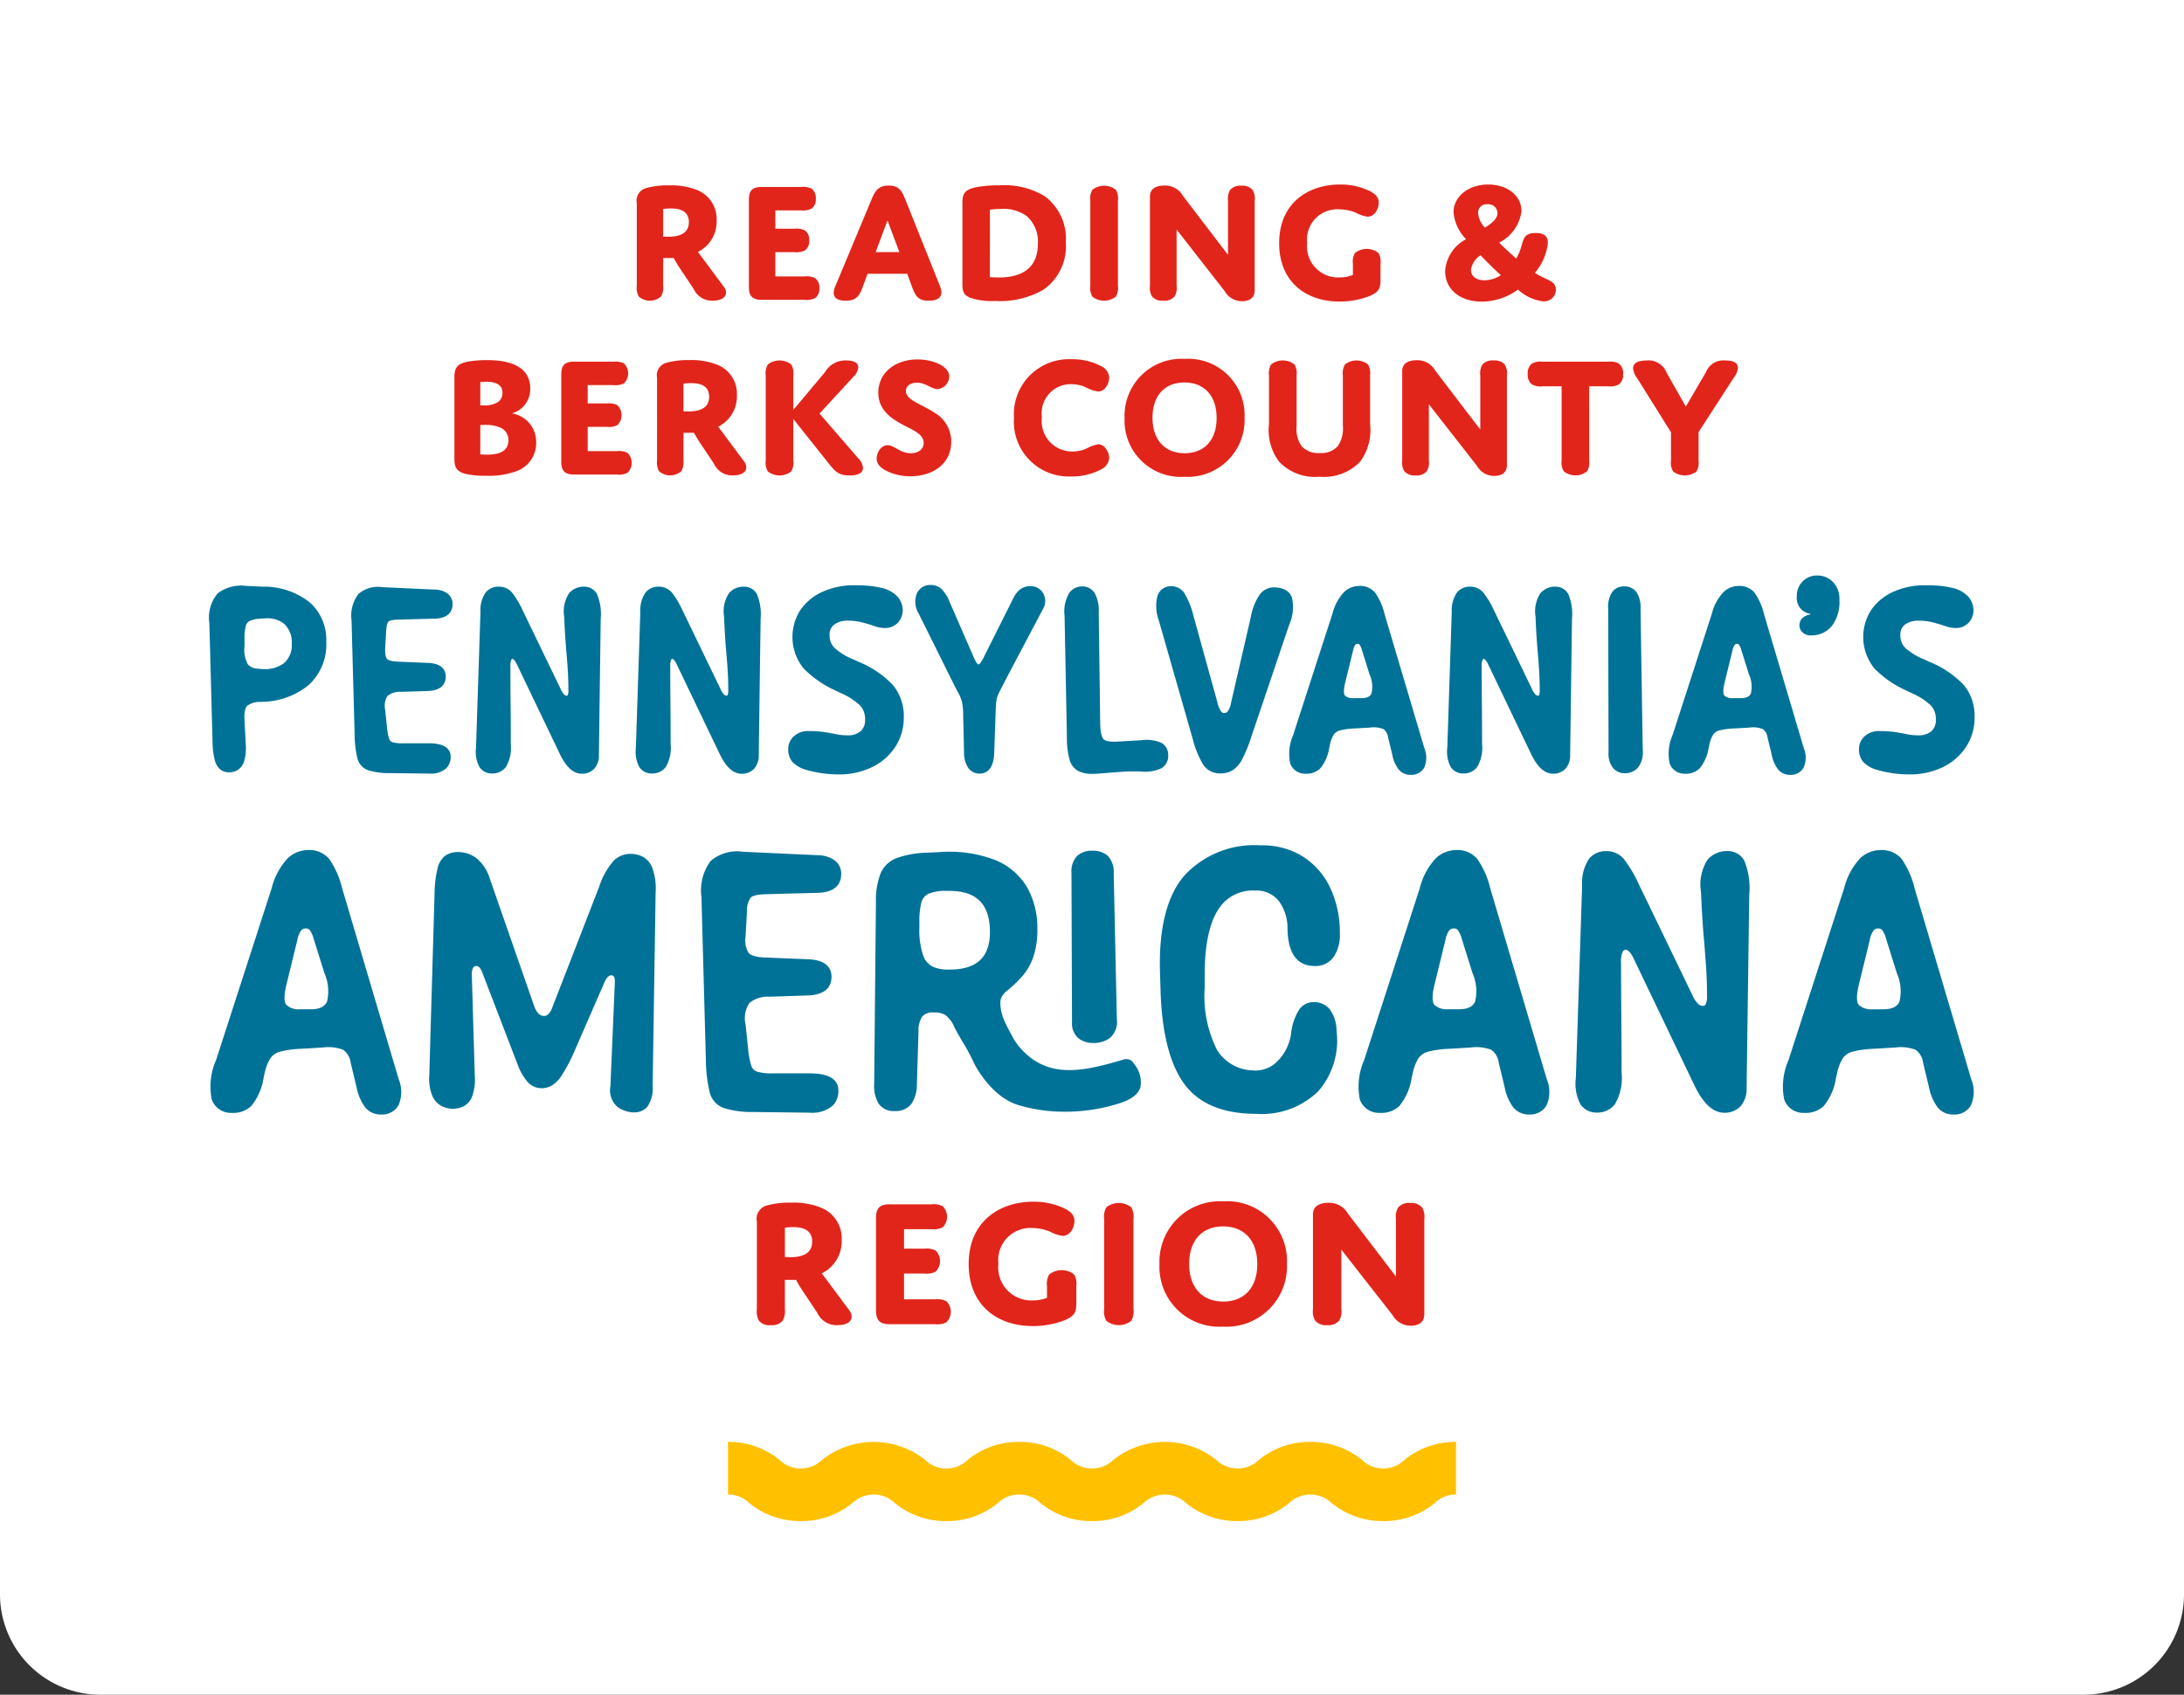 <svg xmlns="http://www.w3.org/2000/svg" width="174" height="135" viewBox="0 0 174 135">
  <rect x="0" y="0" width="174" height="135" fill="#333333" stroke="none"/>
  <g id="logo-lg" transform="translate(13.893 3.776)">
    <path id="bg" d="M0,0H174a0,0,0,0,1,0,0V127a8,8,0,0,1-8,8H8a8,8,0,0,1-8-8V0A0,0,0,0,1,0,0Z" transform="translate(-13.893 -3.776)" fill="#fff"/>
    <g id="par-logo" transform="translate(-11.037 -4.793)">
      <g id="Group_6" data-name="Group 6" transform="translate(57.444 96.715)">
        <path id="Path_3" data-name="Path 3" d="M96.257,171.53a1.55,1.55,0,0,1-.177.917,1.085,1.085,0,0,1-.946.355,1.073,1.073,0,0,1-.946-.355,1.548,1.548,0,0,1-.163-.917v-6.979a1.1,1.1,0,0,1,.872-1.3,6.722,6.722,0,0,1,1.863-.206,5.854,5.854,0,0,1,2.484.444,2.636,2.636,0,0,1,1.538,2.528,2.855,2.855,0,0,1-1.582,2.662l2.188,2.942c.414.547.177,1.183-.946,1.183a1.684,1.684,0,0,1-1.6-.976l-1.183-1.774c-.251-.37-.517-.858-.517-.858h-.887Zm0-4.155s.192.015.414.015c1.183,0,1.76-.414,1.76-1.242,0-.887-.665-1.154-1.523-1.154a4.883,4.883,0,0,0-.651.045Z" transform="translate(-94.025 -162.94)" fill="#e1251b"/>
        <path id="Path_4" data-name="Path 4" d="M114.608,166.834h1.613a1.6,1.6,0,0,1,.9.148,1.178,1.178,0,0,1,0,1.686,1.6,1.6,0,0,1-.9.148h-1.613v2.055h2.47a1.608,1.608,0,0,1,.9.147,1.179,1.179,0,0,1,0,1.686,1.6,1.6,0,0,1-.9.148H113.47c-.8,0-1.094-.31-1.094-1.094v-7.363c0-.8.3-1.094,1.094-1.094h3.312a1.6,1.6,0,0,1,.9.148,1.179,1.179,0,0,1,0,1.686,1.6,1.6,0,0,1-.9.148h-2.174Z" transform="translate(-102.882 -163.064)" fill="#e1251b"/>
        <path id="Path_5" data-name="Path 5" d="M135.215,171.032c0,.636-.119.976-.946,1.316a6.946,6.946,0,0,1-2.528.458c-2.824,0-5.1-1.657-5.1-4.938,0-3.5,2.588-4.968,5.131-4.968a5.662,5.662,0,0,1,2.558.562c.443.237.739.517.739.976,0,.473-.31,1.183-.946,1.183a2.9,2.9,0,0,1-.976-.325,3.761,3.761,0,0,0-1.434-.3,2.562,2.562,0,0,0-2.705,2.839,2.635,2.635,0,0,0,2.72,2.928,3.047,3.047,0,0,0,1.153-.207v-.932a1.465,1.465,0,0,1,.177-.931,1.613,1.613,0,0,1,1.981,0,1.465,1.465,0,0,1,.177.931Z" transform="translate(-109.766 -162.87)" fill="#e1251b"/>
        <path id="Path_6" data-name="Path 6" d="M149.841,171.557a1.471,1.471,0,0,1-.177.932,1.614,1.614,0,0,1-1.981,0,1.463,1.463,0,0,1-.178-.932v-7.186a1.462,1.462,0,0,1,.178-.932,1.614,1.614,0,0,1,1.981,0,1.47,1.47,0,0,1,.177.932Z" transform="translate(-119.837 -162.967)" fill="#e1251b"/>
        <path id="Path_7" data-name="Path 7" d="M161.124,162.843a4.765,4.765,0,0,1,5.057,4.968,4.82,4.82,0,0,1-5.1,5.013,4.766,4.766,0,0,1-5.057-4.969A4.82,4.82,0,0,1,161.124,162.843Zm-.014,7.984c1.656,0,2.706-1.094,2.706-2.986,0-1.908-1.065-3-2.721-3s-2.705,1.094-2.705,2.986C158.389,169.733,159.454,170.827,161.11,170.827Z" transform="translate(-123.948 -162.843)" fill="#e1251b"/>
        <path id="Path_8" data-name="Path 8" d="M181.925,171.544a1.419,1.419,0,0,1-.177.917,1.11,1.11,0,0,1-.946.355,1.122,1.122,0,0,1-.961-.355,1.437,1.437,0,0,1-.178-.917v-7.555c0-.562.4-.917,1.227-.917a1.722,1.722,0,0,1,1.568.872l3.814,5v-4.583a1.419,1.419,0,0,1,.177-.917,1.11,1.11,0,0,1,.946-.355,1.122,1.122,0,0,1,.961.355,1.416,1.416,0,0,1,.178.917v7.57c0,.62-.4.931-1.08.931a1.664,1.664,0,0,1-1.449-.842l-4.081-5.219Z" transform="translate(-135.358 -162.954)" fill="#e1251b"/>
      </g>
      <g id="Group_7" data-name="Group 7" transform="translate(33.348 15.716)">
        <path id="Path_9" data-name="Path 9" d="M77.636,14.4a1.456,1.456,0,0,1-.167.863,1.355,1.355,0,0,1-1.781,0,1.466,1.466,0,0,1-.153-.863V7.831a1.038,1.038,0,0,1,.821-1.225,6.315,6.315,0,0,1,1.754-.195,5.518,5.518,0,0,1,2.338.417,2.484,2.484,0,0,1,1.447,2.38,2.687,2.687,0,0,1-1.489,2.505l2.059,2.769c.39.514.167,1.113-.89,1.113a1.584,1.584,0,0,1-1.5-.919l-1.113-1.67c-.236-.348-.487-.807-.487-.807h-.835Zm0-3.91s.181.013.39.013c1.113,0,1.656-.39,1.656-1.169,0-.835-.626-1.085-1.434-1.085a4.6,4.6,0,0,0-.612.042Z" transform="translate(-61.005 -6.343)" fill="#e1251b"/>
        <path id="Path_10" data-name="Path 10" d="M94.907,9.98h1.517a1.513,1.513,0,0,1,.848.139.89.89,0,0,1,.334.794.889.889,0,0,1-.334.793,1.513,1.513,0,0,1-.848.139H94.907v1.934h2.324a1.5,1.5,0,0,1,.849.14.889.889,0,0,1,.334.793.89.89,0,0,1-.334.793,1.509,1.509,0,0,1-.849.139h-3.4c-.751,0-1.029-.293-1.029-1.03V7.684c0-.752.278-1.03,1.029-1.03h3.118a1.508,1.508,0,0,1,.848.139.889.889,0,0,1,.334.793.889.889,0,0,1-.334.793,1.5,1.5,0,0,1-.848.14H94.907Z" transform="translate(-69.341 -6.459)" fill="#e1251b"/>
        <path id="Path_11" data-name="Path 11" d="M111.713,13.465h-3.159l-.417,1.128c-.265.7-.543,1.016-1.322,1.016-.7,0-.96-.25-.96-.64a1.448,1.448,0,0,1,.154-.57L108.9,7.469c.278-.654.557-1.031,1.336-1.031s1.03.376,1.294,1.031l2.783,6.957a1.44,1.44,0,0,1,.125.515c0,.431-.334.668-1.03.668-.738,0-1-.278-1.28-1.016Zm-2.518-1.725h1.892l-.946-2.518Z" transform="translate(-75.638 -6.355)" fill="#e1251b"/>
        <path id="Path_12" data-name="Path 12" d="M132.139,14.719a6.965,6.965,0,0,1-3.869.9,5.293,5.293,0,0,1-1.99-.264c-.528-.222-.6-.556-.6-1.085V7.8c0-.682.152-1.03,1.016-1.225a9.315,9.315,0,0,1,1.934-.167,6.226,6.226,0,0,1,3.6.862,4.179,4.179,0,0,1,1.684,3.674A4.206,4.206,0,0,1,132.139,14.719Zm-4.272-1s.32.028.71.028c.96,0,3.117-.167,3.117-2.686a2.705,2.705,0,0,0-.9-2.212,3.163,3.163,0,0,0-2.073-.557,5.23,5.23,0,0,0-.849.056Z" transform="translate(-85.208 -6.343)" fill="#e1251b"/>
        <path id="Path_13" data-name="Path 13" d="M147.573,14.425a1.379,1.379,0,0,1-.167.877,1.517,1.517,0,0,1-1.865,0,1.383,1.383,0,0,1-.167-.877V7.662a1.383,1.383,0,0,1,.167-.877,1.517,1.517,0,0,1,1.865,0,1.38,1.38,0,0,1,.167.877Z" transform="translate(-94.712 -6.368)" fill="#e1251b"/>
        <path id="Path_14" data-name="Path 14" d="M156.677,14.411a1.338,1.338,0,0,1-.167.863,1.044,1.044,0,0,1-.89.334,1.056,1.056,0,0,1-.9-.334,1.358,1.358,0,0,1-.167-.863V7.3c0-.529.376-.863,1.155-.863a1.619,1.619,0,0,1,1.474.822l3.59,4.7V7.649a1.336,1.336,0,0,1,.167-.863,1.046,1.046,0,0,1,.891-.334,1.059,1.059,0,0,1,.9.334,1.34,1.34,0,0,1,.167.863v7.125c0,.585-.376.877-1.016.877a1.567,1.567,0,0,1-1.364-.794l-3.841-4.912Z" transform="translate(-99.14 -6.355)" fill="#e1251b"/>
        <path id="Path_15" data-name="Path 15" d="M182.526,13.931c0,.6-.111.919-.89,1.238a6.529,6.529,0,0,1-2.38.431c-2.657,0-4.8-1.558-4.8-4.647,0-3.3,2.435-4.675,4.828-4.675a5.333,5.333,0,0,1,2.407.528c.418.223.7.487.7.919s-.292,1.113-.89,1.113a2.711,2.711,0,0,1-.919-.307,3.549,3.549,0,0,0-1.35-.278,2.412,2.412,0,0,0-2.547,2.672,2.48,2.48,0,0,0,2.56,2.755,2.867,2.867,0,0,0,1.086-.2v-.877a1.377,1.377,0,0,1,.167-.876,1.517,1.517,0,0,1,1.865,0,1.38,1.38,0,0,1,.167.876Z" transform="translate(-108.748 -6.278)" fill="#e1251b"/>
        <path id="Path_16" data-name="Path 16" d="M201.683,10.633a3.487,3.487,0,0,1-1-2.143c0-1.265,1.2-2.212,2.755-2.212,1.475,0,2.658.835,2.658,2.129a3.266,3.266,0,0,1-1.781,2.5c.487.487.946.9,1.364,1.266a4.384,4.384,0,0,0,.375-.863c.209-.654.209-1.169,1.169-1.169.7,0,.974.264.974.793a4.416,4.416,0,0,1-1.03,2.38c.919.613,1.67.585,1.67,1.364a.934.934,0,0,1-1.057.9,3.576,3.576,0,0,1-1.962-.933,4.929,4.929,0,0,1-2.881.96c-1.795,0-2.922-1.016-2.922-2.435A3.1,3.1,0,0,1,201.683,10.633Zm2.769,2.867c-.529-.487-1.086-1.03-1.615-1.586a1.646,1.646,0,0,0-.765,1.169c0,.473.376.822,1.085.822A2.366,2.366,0,0,0,204.452,13.5ZM203.38,7.85a.666.666,0,0,0-.737.71,1.867,1.867,0,0,0,.543,1.154c.571-.361,1-.723,1-1.169A.73.73,0,0,0,203.38,7.85Z" transform="translate(-121.083 -6.278)" fill="#e1251b"/>
        <path id="Path_17" data-name="Path 17" d="M52.459,42.137a6.392,6.392,0,0,1-2.505.39,6.6,6.6,0,0,1-1.684-.167c-.78-.223-.821-.682-.821-1.239V34.651c0-.724.236-1.044,1.043-1.211a8.7,8.7,0,0,1,1.545-.125c2.269,0,3.451.766,3.451,2.254a2,2,0,0,1-1.461,1.99,2.286,2.286,0,0,1,1.934,2.3A2.372,2.372,0,0,1,52.459,42.137Zm-2.95-5.218h.25a1.944,1.944,0,0,0,1.183-.278.88.88,0,0,0,.334-.724c0-.7-.639-.877-1.252-.877-.25,0-.515.027-.515.027Zm0,3.9a4.915,4.915,0,0,0,.542.027c.933,0,1.7-.25,1.7-1.141a1.053,1.053,0,0,0-.585-.988,2.944,2.944,0,0,0-1.405-.236h-.25Z" transform="translate(-47.449 -19.327)" fill="#e1251b"/>
        <path id="Path_18" data-name="Path 18" d="M66.013,36.883h1.517a1.509,1.509,0,0,1,.848.139,1.109,1.109,0,0,1,0,1.587,1.513,1.513,0,0,1-.848.139H66.013v1.934h2.324a1.5,1.5,0,0,1,.849.14,1.109,1.109,0,0,1,0,1.586,1.509,1.509,0,0,1-.849.139h-3.4c-.751,0-1.029-.293-1.029-1.03V34.587c0-.752.278-1.03,1.029-1.03h3.117a1.509,1.509,0,0,1,.849.139,1.109,1.109,0,0,1,0,1.586,1.5,1.5,0,0,1-.849.14H66.013Z" transform="translate(-55.395 -19.444)" fill="#e1251b"/>
        <path id="Path_19" data-name="Path 19" d="M80.756,41.3a1.456,1.456,0,0,1-.167.863,1.355,1.355,0,0,1-1.781,0,1.466,1.466,0,0,1-.153-.863V34.734a1.038,1.038,0,0,1,.821-1.225,6.318,6.318,0,0,1,1.754-.195,5.518,5.518,0,0,1,2.338.417,2.484,2.484,0,0,1,1.447,2.38,2.688,2.688,0,0,1-1.489,2.505l2.06,2.769c.39.515.167,1.113-.891,1.113a1.584,1.584,0,0,1-1.5-.919l-1.113-1.67c-.236-.348-.487-.807-.487-.807h-.835Zm0-3.91s.181.013.39.013c1.113,0,1.656-.39,1.656-1.169,0-.835-.626-1.085-1.434-1.085a4.6,4.6,0,0,0-.612.042Z" transform="translate(-62.51 -19.327)" fill="#e1251b"/>
        <path id="Path_20" data-name="Path 20" d="M97.587,37.306l2.533-3.019a1.863,1.863,0,0,1,1.67-.919c.723,0,.974.237.974.557a1.192,1.192,0,0,1-.4.752L99.675,37.6l3.075,3.549a1.258,1.258,0,0,1,.39.766c0,.361-.292.612-1.071.612-.877,0-1.155-.32-1.656-.946L97.587,38.03v3.3a1.379,1.379,0,0,1-.167.877,1.516,1.516,0,0,1-1.864,0,1.379,1.379,0,0,1-.167-.877V34.565a1.38,1.38,0,0,1,.167-.877,1.516,1.516,0,0,1,1.864,0,1.38,1.38,0,0,1,.167.877Z" transform="translate(-70.587 -19.353)" fill="#e1251b"/>
        <path id="Path_21" data-name="Path 21" d="M117.036,37.424a2.675,2.675,0,0,1,1.378,2.337c0,1.767-1.475,2.755-3.243,2.755a4.309,4.309,0,0,1-1.892-.417c-.445-.222-.807-.515-.807-1,0-.46.334-1.058.877-1.058s.987.64,1.837.64c.613,0,1.03-.32,1.03-.821,0-.542-.5-.849-1.113-1.169-1.057-.542-2.5-1.2-2.5-2.839,0-1.614,1.391-2.644,3.117-2.644,1.225,0,2.533.529,2.533,1.35a1.034,1.034,0,0,1-.919,1.016c-.5,0-.946-.515-1.656-.515-.542,0-.876.292-.876.668C114.8,36.449,116.048,36.77,117.036,37.424Z" transform="translate(-78.832 -19.275)" fill="#e1251b"/>
        <path id="Path_22" data-name="Path 22" d="M138.292,40.528a2.768,2.768,0,0,0,1.058-.209,3.162,3.162,0,0,1,.974-.362c.571,0,.877.682.877,1.1a1.086,1.086,0,0,1-.627.891,4.923,4.923,0,0,1-2.407.57,4.371,4.371,0,0,1-4.551-4.676,4.387,4.387,0,0,1,4.593-4.661,4.863,4.863,0,0,1,2.365.557,1.066,1.066,0,0,1,.627.9c0,.431-.293,1.113-.877,1.113a3.2,3.2,0,0,1-1.044-.362,2.878,2.878,0,0,0-1.1-.222,2.316,2.316,0,0,0-2.338,2.631A2.419,2.419,0,0,0,138.292,40.528Z" transform="translate(-89.037 -19.263)" fill="#e1251b"/>
        <path id="Path_23" data-name="Path 23" d="M155.448,33.126a4.486,4.486,0,0,1,4.76,4.676,4.537,4.537,0,0,1-4.8,4.717,4.485,4.485,0,0,1-4.759-4.675A4.537,4.537,0,0,1,155.448,33.126Zm-.014,7.515c1.559,0,2.547-1.03,2.547-2.811s-1-2.825-2.56-2.825-2.547,1.03-2.547,2.81S153.875,40.641,155.434,40.641Z" transform="translate(-97.257 -19.236)" fill="#e1251b"/>
        <path id="Path_24" data-name="Path 24" d="M178.377,40.187a2.465,2.465,0,0,0,.4-1.615V34.565a1.38,1.38,0,0,1,.167-.877,1.477,1.477,0,0,1,1.837,0,1.383,1.383,0,0,1,.167.877v3.9a4.211,4.211,0,0,1-.794,2.964,3.981,3.981,0,0,1-3.242,1.2,3.923,3.923,0,0,1-3.214-1.2,4.159,4.159,0,0,1-.807-2.977V34.565a1.38,1.38,0,0,1,.167-.877,1.517,1.517,0,0,1,1.865,0,1.376,1.376,0,0,1,.168.877v4.007a2.461,2.461,0,0,0,.389,1.615,1.8,1.8,0,0,0,1.462.556A1.759,1.759,0,0,0,178.377,40.187Z" transform="translate(-107.995 -19.353)" fill="#e1251b"/>
        <path id="Path_25" data-name="Path 25" d="M195.524,41.314a1.338,1.338,0,0,1-.167.863,1.045,1.045,0,0,1-.891.334,1.058,1.058,0,0,1-.9-.334,1.362,1.362,0,0,1-.167-.863V34.2c0-.529.376-.863,1.155-.863a1.619,1.619,0,0,1,1.475.822l3.59,4.7V34.552a1.336,1.336,0,0,1,.167-.863,1.046,1.046,0,0,1,.89-.334,1.058,1.058,0,0,1,.9.334,1.336,1.336,0,0,1,.167.863v7.125c0,.584-.376.877-1.016.877a1.569,1.569,0,0,1-1.364-.794l-3.84-4.912Z" transform="translate(-117.889 -19.34)" fill="#e1251b"/>
        <path id="Path_26" data-name="Path 26" d="M217.636,41.419a1.362,1.362,0,0,1-.167.863,1.469,1.469,0,0,1-1.865,0,1.355,1.355,0,0,1-.168-.863v-5.9h-1.517a1.415,1.415,0,0,1-.848-.153.933.933,0,0,1-.334-.821.944.944,0,0,1,.334-.835,1.411,1.411,0,0,1,.848-.153h5.233a1.411,1.411,0,0,1,.848.153.944.944,0,0,1,.334.835.933.933,0,0,1-.334.821,1.415,1.415,0,0,1-.848.153h-1.517Z" transform="translate(-127.225 -19.444)" fill="#e1251b"/>
        <path id="Path_27" data-name="Path 27" d="M234.751,34.329a1.5,1.5,0,0,1,1.544-.961c.766,0,1.017.251,1.017.6a1.47,1.47,0,0,1-.334.779l-2.8,4.328v2.254a1.379,1.379,0,0,1-.167.877,1.517,1.517,0,0,1-1.865,0,1.379,1.379,0,0,1-.167-.877v-2.24l-2.672-4.272a1.594,1.594,0,0,1-.348-.807c0-.4.334-.64,1.085-.64a1.546,1.546,0,0,1,1.587.974l1.53,2.7Z" transform="translate(-135.055 -19.353)" fill="#e1251b"/>
      </g>
      <g id="Group_8" data-name="Group 8" transform="translate(13.82 46.861)">
        <path id="Path_28" data-name="Path 28" d="M17.706,69.393a5.882,5.882,0,0,0-3.742-1.252l-1.291-.058a3.155,3.155,0,0,0-2.288.576,3.009,3.009,0,0,0-.678,2.388l.256,9.5a5.711,5.711,0,0,0,.183,1.429,1.354,1.354,0,0,0,.47.755,1.15,1.15,0,0,0,.668.2,1.319,1.319,0,0,0,.69-.19,1.288,1.288,0,0,0,.51-.718,3.736,3.736,0,0,0,.122-1.346l-.1-1.944c-.036-.7.1-.984.216-1.1a1.653,1.653,0,0,1,1.075-.311l.168-.01a5.969,5.969,0,0,0,3.663-1.343,4.375,4.375,0,0,0,1.394-3.461A3.972,3.972,0,0,0,17.706,69.393ZM16.273,72.7a1.9,1.9,0,0,1-.618,1.533,2.625,2.625,0,0,1-1.931.453l-.137-.01a1.093,1.093,0,0,1-.815-.349,2.421,2.421,0,0,1-.264-1.434v-.571a3.957,3.957,0,0,1,.1-1.042.619.619,0,0,1,.3-.4,2.147,2.147,0,0,1,.793-.184l.132-.01q.217-.02.414-.02a2.084,2.084,0,0,1,1.42.438A2,2,0,0,1,16.273,72.7Z" transform="translate(-9.704 -67.251)" fill="#007297"/>
        <path id="Path_29" data-name="Path 29" d="M34.366,71.715c.031-.5.136-.657.179-.7s.186-.143.761-.159l2.924-.077c1.239-.031,1.424-.739,1.424-1.158a1.025,1.025,0,0,0-.414-.852,1.745,1.745,0,0,0-1-.306l-4.193-.193a2.376,2.376,0,0,0-1.9.55,2.873,2.873,0,0,0-.542,2.114l.246,9.083a8.34,8.34,0,0,0,.216,1.868,1.352,1.352,0,0,0,.846.964,5.356,5.356,0,0,0,1.7.233l3.151.039H37.8a1.843,1.843,0,0,0,1.354-.426,1.251,1.251,0,0,0,.346-.925c0-.484-.3-1.062-1.725-1.062H35.713a2.818,2.818,0,0,1-.851-.088.413.413,0,0,1-.264-.279,4.328,4.328,0,0,1-.174-.947l-.138-1.345a1.458,1.458,0,0,1,.187-1.117,1.526,1.526,0,0,1,1.049-.321l2.156-.068c1.246-.04,1.432-.737,1.432-1.148,0-.476-.248-1.052-1.43-1.091l-2.412-.1c-.575-.022-.771-.15-.837-.225s-.175-.288-.145-.847Z" transform="translate(-20.273 -67.341)" fill="#007297"/>
        <path id="Path_30" data-name="Path 30" d="M59.359,68.2a1.513,1.513,0,0,0-1.175.518,2.66,2.66,0,0,0-.393,1.879l.01.222c.039.885.086,1.647.139,2.264s.1,1.183.132,1.7.054,1.06.054,1.636a.9.9,0,0,1-.059.427.073.073,0,0,1-.076.04A.291.291,0,0,1,57.8,76.8a1.517,1.517,0,0,1-.3-.471l-2.973-6.152a7.582,7.582,0,0,0-.876-1.489,1.354,1.354,0,0,0-1.081-.489,1.316,1.316,0,0,0-1.022.445,2.494,2.494,0,0,0-.427,1.555l-.354,10.812a2.622,2.622,0,0,0,.281,1.57,1.184,1.184,0,0,0,1.031.5,1.327,1.327,0,0,0,1.057-.5,2.97,2.97,0,0,0,.4-1.838v-.116c0-.978,0-2-.014-3.025s-.015-2.048-.015-3.049a1.126,1.126,0,0,1,.077-.537c.04-.065.065-.065.078-.065.072,0,.2.108.347.41l3.416,7.128c.516,1.084,1.095,1.612,1.77,1.612a1.325,1.325,0,0,0,.973-.378,1.553,1.553,0,0,0,.388-1.115L60.7,70.773a4.169,4.169,0,0,0-.29-1.976A1.157,1.157,0,0,0,59.359,68.2Z" transform="translate(-29.518 -67.31)" fill="#007297"/>
        <path id="Path_31" data-name="Path 31" d="M83.979,68.2a1.514,1.514,0,0,0-1.175.518,2.66,2.66,0,0,0-.393,1.879l.01.222c.039.885.086,1.647.138,2.264s.1,1.183.133,1.7.053,1.06.053,1.636a.9.9,0,0,1-.059.427.073.073,0,0,1-.076.04.292.292,0,0,1-.191-.084,1.517,1.517,0,0,1-.3-.471l-2.973-6.152a7.588,7.588,0,0,0-.875-1.489,1.356,1.356,0,0,0-1.081-.489,1.314,1.314,0,0,0-1.022.445,2.491,2.491,0,0,0-.428,1.555l-.354,10.812a2.63,2.63,0,0,0,.281,1.57,1.184,1.184,0,0,0,1.031.5,1.327,1.327,0,0,0,1.057-.5,2.969,2.969,0,0,0,.4-1.838v-.116c0-.978-.005-2-.015-3.025s-.015-2.048-.015-3.049a1.126,1.126,0,0,1,.077-.537c.04-.065.065-.065.079-.065.072,0,.2.108.347.41l3.416,7.128c.515,1.084,1.095,1.612,1.77,1.612a1.325,1.325,0,0,0,.973-.378,1.555,1.555,0,0,0,.388-1.115l.147-10.833a4.163,4.163,0,0,0-.29-1.976A1.157,1.157,0,0,0,83.979,68.2Z" transform="translate(-41.401 -67.31)" fill="#007297"/>
        <path id="Path_32" data-name="Path 32" d="M104.455,74.072l-.424-.193a4.954,4.954,0,0,1-1.5-.926,1.389,1.389,0,0,1-.376-1,.969.969,0,0,1,.383-.852,1.787,1.787,0,0,1,1.061-.3,4.5,4.5,0,0,1,1.152.137c.357.095.676.19.947.285a2.454,2.454,0,0,0,.785.159,1.383,1.383,0,0,0,1.156-.468,1.5,1.5,0,0,0,.343-.932,1.659,1.659,0,0,0-.424-1.1,2.409,2.409,0,0,0-1.311-.7,6.98,6.98,0,0,0-.843-.146,11.285,11.285,0,0,0-1.234-.055,6.064,6.064,0,0,0-2.586.522,4.276,4.276,0,0,0-1.753,1.444,3.967,3.967,0,0,0,.284,4.692,8.517,8.517,0,0,0,2.53,1.737l.424.2a5.31,5.31,0,0,1,1.512.977,1.563,1.563,0,0,1,.4,1.13,1.171,1.171,0,0,1-.351.923,1.544,1.544,0,0,1-1.064.327,4.3,4.3,0,0,1-.851-.082c-.287-.058-.607-.116-.95-.171a8.08,8.08,0,0,0-1.26-.085,1.667,1.667,0,0,0-1.206.423,1.35,1.35,0,0,0-.44,1,1.57,1.57,0,0,0,.328,1.029,2.4,2.4,0,0,0,1.157.65,9.189,9.189,0,0,0,2.485.35,6.02,6.02,0,0,0,2.756-.6,4.587,4.587,0,0,0,1.829-1.631,4.221,4.221,0,0,0,.654-2.295,3.885,3.885,0,0,0-.856-2.579A7.838,7.838,0,0,0,104.455,74.072Z" transform="translate(-52.737 -67.202)" fill="#007297"/>
        <path id="Path_33" data-name="Path 33" d="M127.577,68.035a1.332,1.332,0,0,0-.771.228,2,2,0,0,0-.593.761l-2.285,4.558a2.975,2.975,0,0,1-.351.606c-.069.077-.111.077-.125.077s-.051,0-.109-.07a2.5,2.5,0,0,1-.293-.554l-1.88-4.312a3.064,3.064,0,0,0-.658-1.064,1.235,1.235,0,0,0-.851-.325,1.169,1.169,0,0,0-1.125.682,1.837,1.837,0,0,0,.164,1.621l2.511,5.051q.108.212.274.548c.113.229.228.45.34.659a3.209,3.209,0,0,1,.307.725,4.589,4.589,0,0,1,.1,1.007l.069,3.038a2.163,2.163,0,0,0,.327,1.227,1.076,1.076,0,0,0,.906.467c.515,0,1.136-.294,1.174-1.691l.118-3.421c.013-.289.031-.519.053-.685a1.739,1.739,0,0,1,.12-.444c.067-.158.165-.362.289-.6.094-.171.194-.364.3-.574s.209-.409.311-.6l2.69-5.092a1.245,1.245,0,0,0,.025-1.243A1.12,1.12,0,0,0,127.577,68.035Z" transform="translate(-62.172 -67.184)" fill="#007297"/>
        <path id="Path_34" data-name="Path 34" d="M149.145,80.633a3,3,0,0,0-1.656-.216l-1.851.106c-.794.046-1.051-.1-1.134-.2s-.242-.391-.257-1.2l-.118-8.888a2.863,2.863,0,0,0-.334-1.561,1.172,1.172,0,0,0-1.007-.514,1.27,1.27,0,0,0-.993.5,2.874,2.874,0,0,0-.388,1.837l.187,9.77a6.253,6.253,0,0,0,.209,1.69,1.455,1.455,0,0,0,.716.921,2.466,2.466,0,0,0,1.117.217l.13,0c.127-.006.27-.017.43-.029l.5-.038q.579-.049,1.3-.1a14.287,14.287,0,0,1,1.483-.019,3.133,3.133,0,0,0,1.648-.264,1.138,1.138,0,0,0,.538-1.03A1.1,1.1,0,0,0,149.145,80.633Z" transform="translate(-73.269 -67.292)" fill="#007297"/>
        <path id="Path_35" data-name="Path 35" d="M166.335,69.045c-.132-.376-.489-.824-1.441-.824a1.392,1.392,0,0,0-1.148.6,4.551,4.551,0,0,0-.679,1.715l-1.595,6.915a1.517,1.517,0,0,1-.262.654.336.336,0,0,1-.263.13.314.314,0,0,1-.257-.128,2.1,2.1,0,0,1-.3-.743l-1.9-6.859a6.188,6.188,0,0,0-.733-1.826,1.22,1.22,0,0,0-1.013-.551,1.11,1.11,0,0,0-1.125.773,3.327,3.327,0,0,0,.108,1.961l2.707,9.452a7.51,7.51,0,0,0,.826,2.024,1.57,1.57,0,0,0,1.382.7,1.8,1.8,0,0,0,1-.272,2.332,2.332,0,0,0,.749-.894,11.156,11.156,0,0,0,.666-1.633l3.051-9.023A3.47,3.47,0,0,0,166.335,69.045Z" transform="translate(-80.079 -67.274)" fill="#007297"/>
        <path id="Path_36" data-name="Path 36" d="M183.583,70.308a4.949,4.949,0,0,0-.745-1.684,1.56,1.56,0,0,0-1.276-.536,1.786,1.786,0,0,0-1.181.471,3.875,3.875,0,0,0-.946,1.742l-3.121,9.643a3.764,3.764,0,0,0-.242,2.282,1.241,1.241,0,0,0,1.21.819,1.562,1.562,0,0,0,1.173-.411A3.316,3.316,0,0,0,179.177,81l.068-.3a2.3,2.3,0,0,1,.309-.788.889.889,0,0,1,.51-.321,5.637,5.637,0,0,1,1.168-.151l1.171-.067a2.171,2.171,0,0,1,1.091.114.975.975,0,0,1,.376.663l.335,1.393a2.813,2.813,0,0,0,.515,1.172,1.2,1.2,0,0,0,.957.421,1.163,1.163,0,0,0,1.066-.568,1.966,1.966,0,0,0,.019-1.55ZM181.445,72.7a.169.169,0,0,1,.143.055,1.249,1.249,0,0,1,.191.418l.61,1.955a2.349,2.349,0,0,1,.156,1.524c-.04.093-.162.377-.815.377h-.61a.921.921,0,0,1-.689-.211c-.042-.045-.165-.254.025-1.038l.62-2.533a1.122,1.122,0,0,1,.19-.474A.228.228,0,0,1,181.445,72.7Z" transform="translate(-89.956 -67.256)" fill="#007297"/>
        <path id="Path_37" data-name="Path 37" d="M208.942,68.2a1.514,1.514,0,0,0-1.175.518,2.66,2.66,0,0,0-.393,1.879l.01.222c.039.885.086,1.647.138,2.264s.1,1.183.132,1.7.054,1.06.054,1.636a.9.9,0,0,1-.059.427.073.073,0,0,1-.076.04.291.291,0,0,1-.191-.084,1.516,1.516,0,0,1-.3-.471l-2.973-6.152a7.555,7.555,0,0,0-.876-1.489,1.355,1.355,0,0,0-1.081-.489,1.314,1.314,0,0,0-1.022.445A2.491,2.491,0,0,0,200.7,70.2l-.354,10.812a2.626,2.626,0,0,0,.281,1.57,1.184,1.184,0,0,0,1.031.5,1.327,1.327,0,0,0,1.057-.5,2.969,2.969,0,0,0,.4-1.838v-.116c0-.978-.005-2-.015-3.025s-.015-2.048-.015-3.049a1.126,1.126,0,0,1,.077-.537c.04-.065.065-.065.079-.065.072,0,.2.108.346.41L207,81.487c.516,1.084,1.1,1.612,1.77,1.612a1.326,1.326,0,0,0,.974-.378,1.557,1.557,0,0,0,.388-1.115l.147-10.833a4.163,4.163,0,0,0-.29-1.976A1.157,1.157,0,0,0,208.942,68.2Z" transform="translate(-101.714 -67.31)" fill="#007297"/>
        <path id="Path_38" data-name="Path 38" d="M227.363,68.6a1.169,1.169,0,0,0-.968-.438,1.145,1.145,0,0,0-.948.438,2.117,2.117,0,0,0-.324,1.32l.029,11.452a1.854,1.854,0,0,0,.352,1.251,1.2,1.2,0,0,0,.95.42,1.369,1.369,0,0,0,1.032-.436,1.96,1.96,0,0,0,.389-1.433L227.7,69.917A2.16,2.16,0,0,0,227.363,68.6Z" transform="translate(-113.674 -67.292)" fill="#007297"/>
        <path id="Path_39" data-name="Path 39" d="M242.012,70.308a4.937,4.937,0,0,0-.746-1.684,1.559,1.559,0,0,0-1.275-.536,1.786,1.786,0,0,0-1.181.471,3.865,3.865,0,0,0-.946,1.742l-3.121,9.643a3.765,3.765,0,0,0-.243,2.282,1.241,1.241,0,0,0,1.21.819,1.564,1.564,0,0,0,1.173-.411A3.317,3.317,0,0,0,237.605,81l.068-.3a2.312,2.312,0,0,1,.31-.788.889.889,0,0,1,.51-.321,5.632,5.632,0,0,1,1.168-.151l1.171-.067a2.173,2.173,0,0,1,1.091.114.976.976,0,0,1,.376.663l.335,1.393a2.8,2.8,0,0,0,.515,1.172,1.2,1.2,0,0,0,.957.421,1.162,1.162,0,0,0,1.066-.568,1.965,1.965,0,0,0,.02-1.55ZM239.873,72.7a.168.168,0,0,1,.142.055,1.237,1.237,0,0,1,.191.418l.611,1.955a2.353,2.353,0,0,1,.156,1.524c-.04.093-.162.377-.815.377h-.61a.922.922,0,0,1-.69-.211c-.042-.045-.165-.254.025-1.038l.62-2.533a1.122,1.122,0,0,1,.19-.474A.228.228,0,0,1,239.873,72.7Z" transform="translate(-118.156 -67.256)" fill="#007297"/>
        <path id="Path_40" data-name="Path 40" d="M255.831,66.48a1.6,1.6,0,0,0-1.657,1.661,1.264,1.264,0,0,0,1.124,1.4l.028,0c-.054.022-.122.046-.207.072a1.042,1.042,0,0,0-.593.362.861.861,0,0,0-.145.486.768.768,0,0,0,.237.54.905.905,0,0,0,.681.25,2.087,2.087,0,0,0,1.65-.729,3.147,3.147,0,0,0,.617-2.1,1.9,1.9,0,0,0-.53-1.442A1.706,1.706,0,0,0,255.831,66.48Z" transform="translate(-127.696 -66.48)" fill="#007297"/>
        <path id="Path_41" data-name="Path 41" d="M272.115,75.937a7.838,7.838,0,0,0-2.765-1.865l-.424-.193a4.953,4.953,0,0,1-1.5-.926,1.389,1.389,0,0,1-.376-1,.969.969,0,0,1,.383-.852,1.787,1.787,0,0,1,1.061-.3,4.5,4.5,0,0,1,1.152.137c.358.095.676.19.947.285a2.448,2.448,0,0,0,.785.159,1.383,1.383,0,0,0,1.156-.468,1.5,1.5,0,0,0,.343-.932,1.659,1.659,0,0,0-.424-1.1,2.413,2.413,0,0,0-1.311-.7,6.98,6.98,0,0,0-.843-.146,11.285,11.285,0,0,0-1.234-.055,6.064,6.064,0,0,0-2.586.522,4.276,4.276,0,0,0-1.753,1.444,3.967,3.967,0,0,0,.284,4.692,8.517,8.517,0,0,0,2.53,1.737l.424.2a5.31,5.31,0,0,1,1.512.977,1.561,1.561,0,0,1,.4,1.13,1.171,1.171,0,0,1-.351.923,1.544,1.544,0,0,1-1.064.327,4.3,4.3,0,0,1-.851-.082c-.287-.058-.607-.116-.95-.171a8.081,8.081,0,0,0-1.26-.085,1.667,1.667,0,0,0-1.206.423,1.35,1.35,0,0,0-.44,1,1.57,1.57,0,0,0,.327,1.029,2.4,2.4,0,0,0,1.157.65,9.189,9.189,0,0,0,2.485.35,6.02,6.02,0,0,0,2.757-.6,4.588,4.588,0,0,0,1.829-1.631,4.221,4.221,0,0,0,.654-2.295A3.885,3.885,0,0,0,272.115,75.937Z" transform="translate(-132.323 -67.202)" fill="#007297"/>
      </g>
      <g id="Group_9" data-name="Group 9" transform="translate(13.895 68.362)">
        <path id="Path_42" data-name="Path 42" d="M20.356,111.8a6.879,6.879,0,0,0-1.031-2.338,2.074,2.074,0,0,0-1.7-.708,2.392,2.392,0,0,0-1.582.634,5.369,5.369,0,0,0-1.3,2.406l-4.429,13.687a5.231,5.231,0,0,0-.346,3.143,1.607,1.607,0,0,0,1.585,1.067,2.082,2.082,0,0,0,1.56-.544,4.581,4.581,0,0,0,.982-2.239l.1-.425a3.415,3.415,0,0,1,.463-1.169,1.4,1.4,0,0,1,.8-.511,8.153,8.153,0,0,1,1.689-.219l1.662-.1a3.336,3.336,0,0,1,1.628.18,1.51,1.51,0,0,1,.6,1.034l.475,1.977a3.848,3.848,0,0,0,.7,1.6,1.566,1.566,0,0,0,1.247.546,1.494,1.494,0,0,0,1.388-.734,2.661,2.661,0,0,0,.013-2.085Zm-1.2,9.015c-.18.419-.6.623-1.291.623H17a1.439,1.439,0,0,1-1.085-.346c-.115-.123-.268-.5,0-1.607l.881-3.6a1.7,1.7,0,0,1,.305-.737.464.464,0,0,1,.36-.148.385.385,0,0,1,.312.128,1.9,1.9,0,0,1,.3.646l.867,2.774A3.6,3.6,0,0,1,19.156,120.817Z" transform="translate(-9.849 -108.385)" fill="#007297"/>
        <path id="Path_43" data-name="Path 43" d="M60.566,109.43a2.213,2.213,0,0,0-.955-.219,1.925,1.925,0,0,0-1.3.5,5.715,5.715,0,0,0-1.188,2.085l-3.7,9.529a1.83,1.83,0,0,1-.356.653.473.473,0,0,1-.344.146c-.129,0-.523,0-.81-.836l-3.521-10.116a3.321,3.321,0,0,0-1.026-1.586,2.373,2.373,0,0,0-1.489-.517,1.8,1.8,0,0,0-1.009.274,1.728,1.728,0,0,0-.637,1.037,9.16,9.16,0,0,0-.238,2.047l-.419,14.441a3.535,3.535,0,0,0,.259,1.657,1.626,1.626,0,0,0,.773.8,1.955,1.955,0,0,0,1.695,0,1.474,1.474,0,0,0,.689-.792A4.011,4.011,0,0,0,47.2,126.9l-.237-8.027c-.006-.4.078-.573.15-.646a.274.274,0,0,1,.216-.078c.175,0,.326.159.45.471l2.822,7.344a4.464,4.464,0,0,0,.8,1.411,1.5,1.5,0,0,0,1.144.506,1.686,1.686,0,0,0,.756-.193,2.586,2.586,0,0,0,.861-.886,13.87,13.87,0,0,0,1.087-2.12l2.291-5.256c.158-.355.339-.536.538-.536a.222.222,0,0,1,.177.062c.047.049.123.185.1.545l-.349,8.222a1.741,1.741,0,0,0,.622,1.7,2.4,2.4,0,0,0,1.261.388,1.373,1.373,0,0,0,1.062-.453,2.524,2.524,0,0,0,.418-1.646l.237-15.415a4.812,4.812,0,0,0-.255-1.94A1.706,1.706,0,0,0,60.566,109.43Z" transform="translate(-26.124 -108.539)" fill="#007297"/>
        <path id="Path_44" data-name="Path 44" d="M89.112,113.749a1.725,1.725,0,0,1,.3-1.088c.091-.091.364-.246,1.179-.268l4.149-.11c1.553-.038,1.879-.836,1.879-1.5a1.3,1.3,0,0,0-.53-1.092,2.347,2.347,0,0,0-1.345-.406l-5.952-.274a3.235,3.235,0,0,0-2.576.736,3.949,3.949,0,0,0-.729,2.895l.349,12.891a11.93,11.93,0,0,0,.3,2.616,1.782,1.782,0,0,0,1.112,1.271,7.465,7.465,0,0,0,2.369.322l4.472.055h.036a2.517,2.517,0,0,0,1.821-.563,1.634,1.634,0,0,0,.448-1.21c0-.9-.775-1.361-2.3-1.361h-2.92a4.276,4.276,0,0,1-1.254-.133.732.732,0,0,1-.465-.485,6.29,6.29,0,0,1-.255-1.378l-.2-1.909a2.163,2.163,0,0,1,.306-1.7,2.3,2.3,0,0,1,1.59-.5l3.06-.1c1.563-.05,1.892-.835,1.892-1.484,0-.611-.329-1.35-1.89-1.4l-3.424-.137c-.827-.032-1.159-.218-1.291-.369A1.955,1.955,0,0,1,89,115.766Z" transform="translate(-46.352 -108.505)" fill="#007297"/>
        <path id="Path_45" data-name="Path 45" d="M132.5,125.613a.839.839,0,0,0-.65,0c-3.3.973-6.006,1.513-8.2-1.042a4.92,4.92,0,0,1-.612-.943c-.032-.058-.062-.115-.092-.169-.169-.306-.315-.592-.433-.85a3.981,3.981,0,0,1-.3-.873,3.487,3.487,0,0,1-.073-.647,1.049,1.049,0,0,1,.131-.545,1.786,1.786,0,0,1,.421-.46,10.113,10.113,0,0,0,1.191-1.135,4.684,4.684,0,0,0,.878-1.522,6.8,6.8,0,0,0,.327-2.281,6.541,6.541,0,0,0-.8-3.259,5.225,5.225,0,0,0-2.556-2.2,10.209,10.209,0,0,0-4.487-.628l-.88.041a7.811,7.811,0,0,0-2.471.427,2.278,2.278,0,0,0-1.3,1.236,5.988,5.988,0,0,0-.366,2.235l-.14,14.523a2.734,2.734,0,0,0,.357,1.575,1.451,1.451,0,0,0,1.289.585,1.544,1.544,0,0,0,1.327-.578,2.776,2.776,0,0,0,.431-1.572l.126-4.16a2.069,2.069,0,0,1,.307-1.23,1.11,1.11,0,0,1,.883-.311h.084a1.644,1.644,0,0,1,.875.208,2.457,2.457,0,0,1,.714.967c.214.428.457.839.692,1.237a14.676,14.676,0,0,1,.885,1.657l.005.01c.053.107,1.326,2.62,3.486,3.29a12.726,12.726,0,0,0,3.745.537,14.256,14.256,0,0,0,4.136-.607c.555-.17,1.586-.487,1.866-1.33a2.25,2.25,0,0,0-.511-1.882A.827.827,0,0,0,132.5,125.613Zm-11.188-10.2c0,2.022-1.052,3-3.216,3h-.154a2.917,2.917,0,0,1-1.188-.23,1.57,1.57,0,0,1-.765-.9,6.311,6.311,0,0,1-.3-2.242V114.6a5.8,5.8,0,0,1,.159-1.528,1.051,1.051,0,0,1,.575-.7,3.531,3.531,0,0,1,1.448-.227h.224C120.257,112.149,121.308,113.217,121.308,115.415Z" transform="translate(-59.193 -108.522)" fill="#007297"/>
        <path id="Path_46" data-name="Path 46" d="M143,123.78a1.834,1.834,0,0,0,1.216.394,2.139,2.139,0,0,0,1.335-.413,1.684,1.684,0,0,0,.535-1.471l-.251-11.661a1.828,1.828,0,0,0-.465-1.357,1.762,1.762,0,0,0-1.238-.411,1.718,1.718,0,0,0-1.21.411,1.786,1.786,0,0,0-.451,1.359l.042,11.862A1.59,1.59,0,0,0,143,123.78Z" transform="translate(-73.857 -108.436)" fill="#007297"/>
        <path id="Path_47" data-name="Path 47" d="M161.232,112.532a3.246,3.246,0,0,1,2.445-.894,2.23,2.23,0,0,1,1.91.87,3.592,3.592,0,0,1,.665,2.138c.03,1.994.757,3,2.164,3a1.761,1.761,0,0,0,1.509-.717,3.113,3.113,0,0,0,.5-1.866,8.421,8.421,0,0,0-.739-3.581,5.971,5.971,0,0,0-2.156-2.523,6.074,6.074,0,0,0-3.39-.926,7.6,7.6,0,0,0-6.153,2.463c-1.359,1.625-2,4.208-1.892,7.676l.042,1.4c.1,3.367.733,5.87,1.87,7.439,1.154,1.591,3.072,2.4,5.7,2.412h.05a6.46,6.46,0,0,0,4.937-1.789,6.145,6.145,0,0,0,1.466-4.831,2.924,2.924,0,0,0-.554-1.727,1.613,1.613,0,0,0-1.274-.552,1.4,1.4,0,0,0-1.125.557,4.488,4.488,0,0,0-.673,1.978,3.848,3.848,0,0,1-1.066,2.158,2.442,2.442,0,0,1-2.01.743,3.437,3.437,0,0,1-2.83-1.648,9.567,9.567,0,0,1-.974-4.927V118.35C159.652,115.521,160.184,113.563,161.232,112.532Z" transform="translate(-80.428 -108.039)" fill="#007297"/>
        <path id="Path_48" data-name="Path 48" d="M197.156,111.8a6.867,6.867,0,0,0-1.031-2.338,2.073,2.073,0,0,0-1.7-.708,2.392,2.392,0,0,0-1.582.634,5.368,5.368,0,0,0-1.3,2.406l-4.429,13.687a5.227,5.227,0,0,0-.346,3.143,1.606,1.606,0,0,0,1.585,1.067,2.087,2.087,0,0,0,1.56-.544,4.577,4.577,0,0,0,.981-2.239l.1-.425a3.427,3.427,0,0,1,.463-1.169,1.4,1.4,0,0,1,.8-.511,8.154,8.154,0,0,1,1.689-.219l1.662-.1a3.338,3.338,0,0,1,1.628.18,1.509,1.509,0,0,1,.6,1.034l.475,1.977a3.855,3.855,0,0,0,.7,1.6,1.567,1.567,0,0,0,1.248.546,1.494,1.494,0,0,0,1.388-.734,2.663,2.663,0,0,0,.013-2.085Zm-1.2,9.015c-.18.419-.6.623-1.29.623H193.8a1.44,1.44,0,0,1-1.085-.346c-.115-.123-.267-.5,0-1.607l.88-3.6a1.709,1.709,0,0,1,.306-.738.464.464,0,0,1,.36-.148.386.386,0,0,1,.312.128,1.9,1.9,0,0,1,.3.646l.867,2.774A3.6,3.6,0,0,1,195.955,120.817Z" transform="translate(-95.18 -108.385)" fill="#007297"/>
        <path id="Path_49" data-name="Path 49" d="M232.182,108.914a2.007,2.007,0,0,0-1.559.687,3.66,3.66,0,0,0-.521,2.564l.014.316c.056,1.256.122,2.335.2,3.207s.137,1.686.188,2.413.076,1.511.076,2.333a1.378,1.378,0,0,1-.107.685.246.246,0,0,1-.23.124.553.553,0,0,1-.367-.155,2.274,2.274,0,0,1-.466-.716l-4.22-8.731a10.633,10.633,0,0,0-1.223-2.082,1.781,1.781,0,0,0-1.423-.643,1.727,1.727,0,0,0-1.342.584,3.412,3.412,0,0,0-.57,2.115l-.5,15.346a3.607,3.607,0,0,0,.372,2.139,1.545,1.545,0,0,0,1.344.644,1.744,1.744,0,0,0,1.389-.658,4.1,4.1,0,0,0,.538-2.515V126.4c0-1.409-.007-2.853-.021-4.292s-.021-2.9-.021-4.329a1.721,1.721,0,0,1,.13-.839c.088-.143.172-.162.235-.162.25,0,.477.362.623.665l4.848,10.116c.7,1.463,1.5,2.2,2.381,2.2a1.738,1.738,0,0,0,1.278-.493,2.07,2.07,0,0,0,.508-1.482l.21-15.375a5.807,5.807,0,0,0-.391-2.729A1.486,1.486,0,0,0,232.182,108.914Z" transform="translate(-111.334 -108.461)" fill="#007297"/>
        <path id="Path_50" data-name="Path 50" d="M267.02,127.011l-4.513-15.21a6.876,6.876,0,0,0-1.031-2.338,2.073,2.073,0,0,0-1.7-.708,2.391,2.391,0,0,0-1.582.634,5.368,5.368,0,0,0-1.3,2.406l-4.429,13.687a5.223,5.223,0,0,0-.346,3.143,1.606,1.606,0,0,0,1.585,1.067,2.087,2.087,0,0,0,1.56-.544,4.581,4.581,0,0,0,.981-2.239l.1-.425a3.416,3.416,0,0,1,.462-1.169,1.4,1.4,0,0,1,.8-.511,8.153,8.153,0,0,1,1.689-.219l1.662-.1a3.335,3.335,0,0,1,1.628.18,1.509,1.509,0,0,1,.6,1.034l.475,1.977a3.847,3.847,0,0,0,.7,1.6,1.567,1.567,0,0,0,1.247.546,1.493,1.493,0,0,0,1.388-.734A2.661,2.661,0,0,0,267.02,127.011Zm-5.713-6.194c-.18.419-.6.623-1.29.623h-.867a1.439,1.439,0,0,1-1.085-.346c-.115-.123-.268-.5,0-1.607l.88-3.6a1.71,1.71,0,0,1,.305-.737.465.465,0,0,1,.36-.148.386.386,0,0,1,.312.128,1.905,1.905,0,0,1,.3.646l.867,2.774A3.6,3.6,0,0,1,261.307,120.817Z" transform="translate(-126.722 -108.385)" fill="#007297"/>
      </g>
    </g>
    <g id="waves" transform="translate(0 -11.291)">
      <path id="Path_156" data-name="Path 156" d="M6.306,29a6.362,6.362,0,0,0-1.459-4.135,2.447,2.447,0,0,1,0-3.331A6.362,6.362,0,0,0,6.306,17.4a6.362,6.362,0,0,0-1.459-4.134,2.446,2.446,0,0,1,0-3.331A6.362,6.362,0,0,0,6.306,5.8,6.362,6.362,0,0,0,4.847,1.665,2.343,2.343,0,0,1,4.193,0H0A6.362,6.362,0,0,0,1.458,4.134,2.343,2.343,0,0,1,2.113,5.8a2.343,2.343,0,0,1-.654,1.665A6.362,6.362,0,0,0,0,11.6a6.362,6.362,0,0,0,1.458,4.134A2.343,2.343,0,0,1,2.113,17.4a2.344,2.344,0,0,1-.654,1.666,6.59,6.59,0,0,0,0,8.269A2.344,2.344,0,0,1,2.113,29Z" transform="translate(102.107 122.378) rotate(90)" fill="#ffc000"/>
      <path id="Path_155" data-name="Path 155" d="M6.306,0A6.362,6.362,0,0,1,4.847,4.135,2.344,2.344,0,0,0,4.193,5.8a2.344,2.344,0,0,0,.654,1.666A6.362,6.362,0,0,1,6.306,11.6a6.362,6.362,0,0,1-1.459,4.134,2.446,2.446,0,0,0,0,3.331A6.362,6.362,0,0,1,6.306,23.2a6.362,6.362,0,0,1-1.459,4.134A2.343,2.343,0,0,0,4.193,29H0a6.362,6.362,0,0,1,1.458-4.134A2.343,2.343,0,0,0,2.113,23.2a2.343,2.343,0,0,0-.654-1.665,6.589,6.589,0,0,1,0-8.269A2.343,2.343,0,0,0,2.113,11.6a2.344,2.344,0,0,0-.654-1.666A6.362,6.362,0,0,1,0,5.8,6.362,6.362,0,0,1,1.458,1.666,2.344,2.344,0,0,0,2.113,0Z" transform="translate(73.107 122.378) rotate(90)" fill="#ffc000"/>
    </g>
  </g>
</svg>
